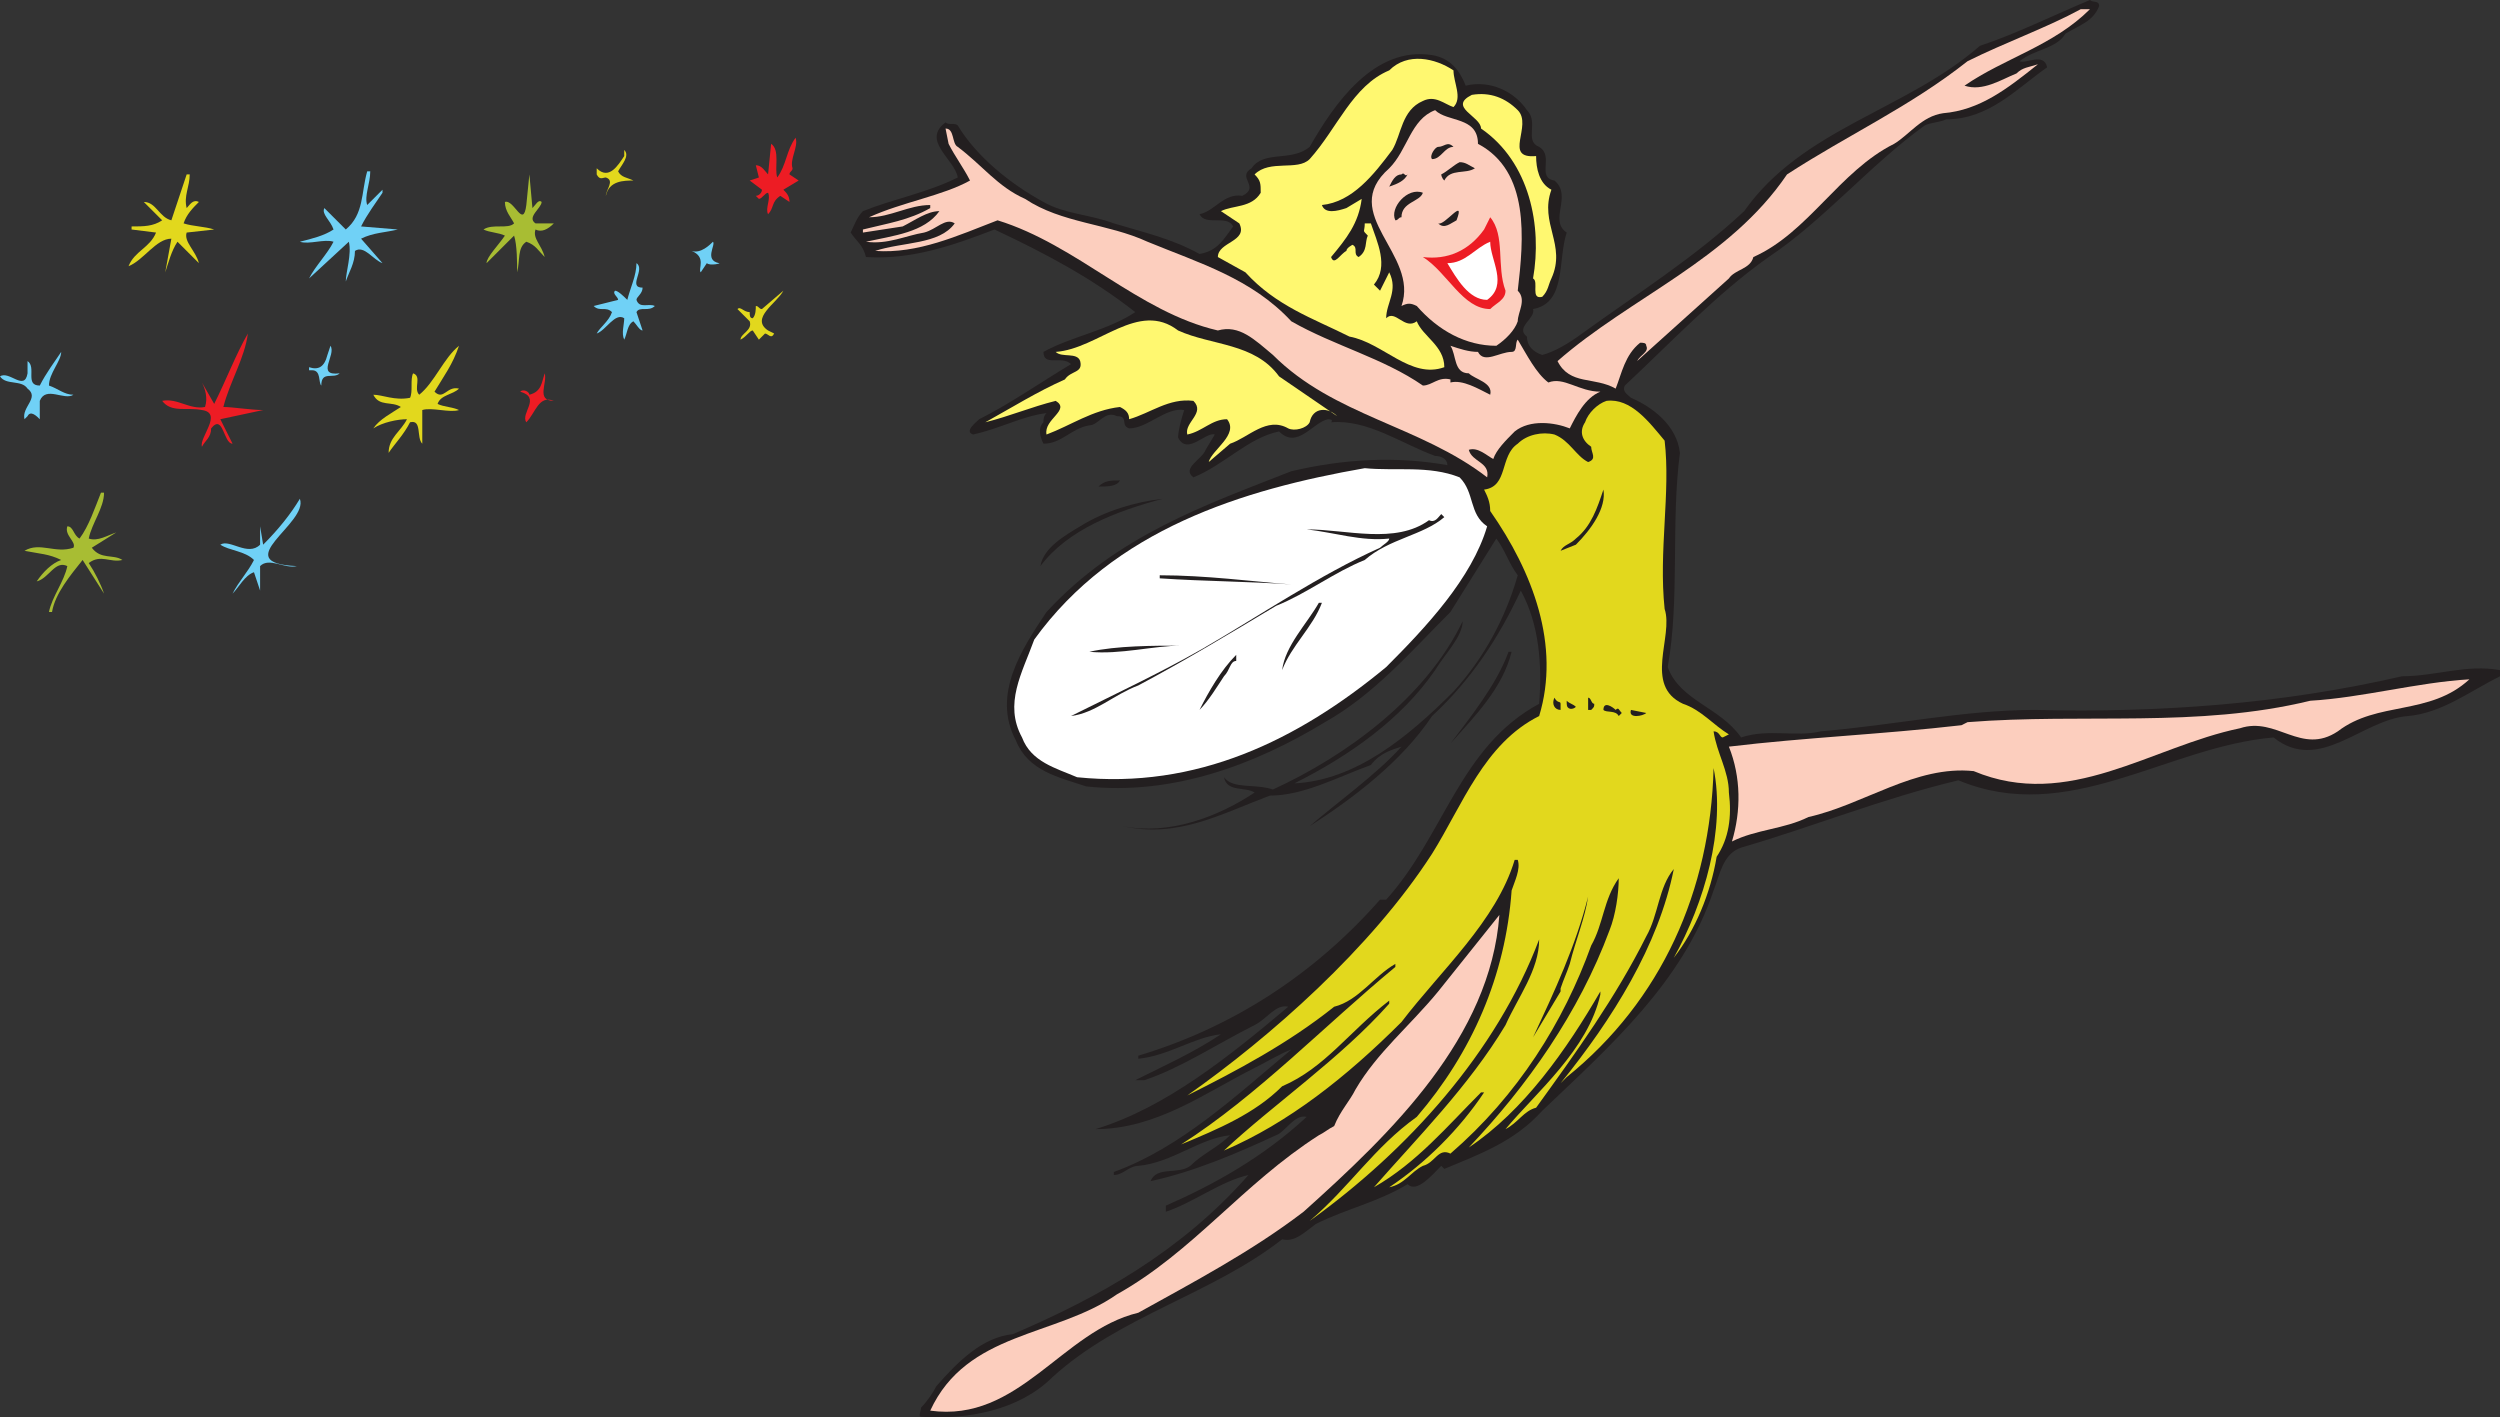 <svg xmlns="http://www.w3.org/2000/svg" width="612.75" height="347.385"><rect width="100%" height="100%" fill="#333333" stroke="none"/><path fill="#231f20" fill-rule="evenodd" d="M514.5 1.5C513 5.25 510 6 506.25 8.25 504 12 498.75 12 495 15c1.5.75 6-2.25 6.75 1.5-7.5 5.25-14.25 12.75-24.75 12.75-1.5.75-3.75.75-5.25 1.5C458.25 40.5 447 54 433.5 63c-12.75 9-24 21-35.25 31.5-.75 1.5.75 2.25 1.5 3 5.25 2.25 11.25 6.75 12 13.5-2.25 17.25 0 36-3 52.5 3 8.25 12.75 9.75 18 17.25 6.75-2.25 13.5 0 19.5-1.5 18-1.5 35.25-5.25 52.5-5.25 30.75.75 60.75-1.5 90-8.25 8.25 0 15.75-3 24-1.5v1.5c-7.5 3.75-14.25 9-22.5 9.75-11.25.75-21.75 14.25-33 5.25C531 183 507 202.5 480 191.25c-18.75 4.5-35.25 11.25-53.25 16.5-4.5 1.5-5.25 6.75-6.75 10.5-7.5 22.5-25.5 38.25-42 54-6.75 7.5-15 10.5-24 14.25l-.75-.75c-2.25 2.25-6 6.75-8.25 4.5-7.5 4.5-15 6-22.5 9.75-3 2.25-5.25 4.5-8.25 3.75C297 317.25 274.5 322.5 258 337.5c-8.25 8.25-21 10.5-32.25 9.75-.75 0 0-1.5 0-2.25 1.5-1.5 3-3.75 3.75-5.25 5.25-6 11.25-12 18.75-12.75 21-9 41.25-20.25 57.75-39-6.75 1.5-13.5 6.75-20.25 9v-1.5c12-5.25 24-12 34.5-21.75-3-.75-5.25 3.75-7.5 4.5-9.75 4.5-20.25 9-30.75 11.25 1.5-3.75 6.75-1.5 9.75-3.75 3-3 6.75-4.5 9.75-7.5-7.5.75-14.25 6.75-22.5 7.5-2.25 0-3.75 2.25-6 2.25v-.75c16.5-6 30-18.75 43.5-30-2.25.75-6 3-9 4.5-12 6-24 15-39 15 17.25-5.25 33-18 47.25-30-3-.75-5.25 3-8.25 4.5-9 4.5-18 10.5-27 13.5h-2.25c7.5-3.75 14.25-6.75 21-11.25-6.75.75-12.75 5.25-20.25 6v-.75c22.5-6.75 42.75-19.5 59.25-38.25h1.5c14.25-15.75 18-37.5 37.5-48 .75-9.75 0-19.5-4.5-27.75-5.25 11.25-12 21.75-21.75 30.75-7.5 11.25-19.5 20.25-30 27 6-5.25 16.5-12.75 22.5-19.5-2.25.75-5.25 1.5-7.5 4.5-8.25 3-16.5 7.5-24.75 7.5-12 4.5-22.5 10.5-36 7.5 11.25 2.25 23.25-2.25 32.25-8.25-2.25-1.5-6.75 0-7.5-3.75 2.25 3 7.5 1.5 12 3 18-8.25 37.5-22.5 46.5-41.25 0 3.75-4.5 8.25-6.75 12-8.25 12-21 21-34.5 27.75 15-.75 27.75-11.25 39-22.5 7.5-8.25 12.75-18 15.75-28.5-2.25-3-3-6-5.25-9l-11.25 18c-9.75 9.75-18.75 20.25-30.75 27-17.25 10.5-37.5 18-58.5 15.75C259.5 190.5 252 189 249 181.5c-6-11.25 1.5-22.5 7.5-31.5 17.25-18.75 39-26.25 60-34.5 12.75-3 25.5-3.75 38.25-1.5 0-1.5-1.5-2.25-3-2.25-8.25-3-16.5-9-25.5-8.25.75-.75-.75-.75-.75-.75-3.75.75-7.5 7.5-12 3-7.5 1.5-13.5 8.25-21 11.25-3-2.25 2.25-4.5 3-6.75l2.25-3.75c-2.25-.75-6.75 5.25-9 .75 0-1.5.75-4.5 1.5-6.75-4.5-.75-9 4.5-13.5 4.5-2.25-.75 0-3-3-3-3-1.5-4.5 2.25-6.75 2.25-4.5.75-6.75 4.5-11.25 4.5-.75-1.5-1.5-3.75 0-5.25 0-.75 0-1.5.75-2.25-6 .75-11.25 3.75-18 5.25-2.25-.75.75-3 1.5-3.75 7.5-3.75 15-9 22.5-13.5-2.25-2.25-6.75.75-6.75-3 6.75-3.75 15.75-5.25 22.5-9.75-10.5-8.25-21.75-14.25-34.5-20.25C234 60 223.5 63.75 212.25 63c-.75-3-2.25-3.75-3.75-6 .75-1.5 1.5-3.75 3-5.25 7.5-3 15.75-4.5 23.25-8.25-.75-4.5-9-9-3-13.5.75.75 2.25 0 3 .75 4.5 7.5 12.75 14.25 21 18.75 5.25 3 11.25 3 17.25 5.25 7.5 2.25 14.25 3.75 21 7.5 4.5-.75 6-3.75 8.25-6.75-1.5-3-6.75 0-8.25-3 3.75-.75 6-5.25 10.5-4.5 4.5-2.25-1.5-4.5 2.25-6.75 3-4.5 9.75-1.5 14.25-5.25 6-10.5 15.75-24.75 30-22.5 4.5.75 6.75 3.75 8.25 7.5 6-1.5 12 1.5 15 6 3 3-.75 7.5 3 9 3.75 2.25-.75 7.5 3.75 8.25C385.5 48 379.5 54 384 57c-2.25 6.75 0 17.25-8.25 18.75.75 2.25-4.5 4.5-1.5 6.75 0 2.25 1.5 3.75 3.75 4.5 3-.75 6.75-3 9.75-5.25 13.5-9.75 27.75-18.75 39.75-30 14.25-20.25 39.75-24.75 57.75-40.5 9-3 18-7.5 27-11.25.75.75 2.25 0 2.25 1.5"/><path fill="#fccebe" fill-rule="evenodd" d="M512.25 2.25c-9 9-21 12-30.75 18.75 4.5 1.5 9-1.5 12.75-3 1.5-1.5 3-1.5 5.25-2.25-7.5 6-14.25 11.25-23.25 12-5.25.75-8.25 5.25-12 7.5-13.5 6.75-21 21.75-34.5 27.75-.75 3-4.5 3-6 5.25l-22.5 20.25c.75-1.5 3-2.25 2.25-3.75 0-.75-.75-.75-1.5-.75-3.75 3-4.5 7.5-6 11.25-5.25-3-11.25-.75-14.25-6.75 18-15.75 42-24.75 56.25-45.75C453 33 468 26.25 482.25 15c9-4.5 19.5-8.25 27.75-12.75h2.25"/><path fill="#fff870" fill-rule="evenodd" d="M356.25 17.25c0 3 2.25 6.75 0 9-2.25-.75-4.5-3-7.5-1.5-5.25 2.25-5.25 8.25-7.5 12-4.5 6-9.75 12.75-17.25 13.5.75 2.25 3.75 1.5 6 .75l3.75-2.25c-.75 6-3.75 9.75-7.5 14.25.75 2.25 2.25-.75 3.75-1.5 0-.75 1.5-1.5 1.5-1.5 1.5.75 0 2.25 1.5 3 2.25-1.5 1.5-3.75 2.25-5.25-1.5-1.5-.75-.75-.75-3h1.5c1.5 4.5 4.5 10.5.75 15l1.5 1.5 2.25-4.5c2.25 4.5-.75 7.5-.75 11.25 2.25-2.25 4.5 3 7.5.75 1.5 3.75 6.75 6 6.75 11.25-8.25 3-15-6-23.25-7.5-9-4.5-18-7.5-25.5-15.75L298.5 63c0-3.75 7.5-3.75 5.25-8.25l-4.5-3c3-1.5 7.5-.75 9.75-4.5 0-2.25 0-3-1.5-4.5C311.25 39 318 42 321 39c6.75-7.5 10.5-18 19.5-21.75 4.5-4.5 11.25-3 15.75 0M372 27c3.75 3.75-3.75 12 4.5 11.25 0 3 .75 6.75 3.75 8.25-3 8.25 3.75 13.5 0 21.75-.75 1.5-.75 3-2.25 4.5-3 .75-.75-3.75-2.25-4.5C378 55.5 375 39.75 363 31.5c0-3-8.25-5.25-2.25-8.25C365.25 22.5 369 24 372 27"/><path fill="#fccebe" fill-rule="evenodd" d="M362.25 35.25C375 42 373.5 58.5 372 71.25c2.25 2.25 0 5.25 0 7.5-.75 2.25-3 4.5-5.25 6-7.5 0-14.25-3.75-19.5-9.75-1.5-.75-2.25-.75-3.75 0 4.5-12.75-15.75-22.5-3-33.75 4.5-4.5 5.25-12 11.25-14.25 3 3 10.5 1.5 10.5 8.25"/><path fill="#fccebe" fill-rule="evenodd" d="M234.75 36c6 4.5 9.75 9.75 16.5 12.75 9 6 20.25 6 30 10.5 12.75 5.25 25.5 9 35.25 19.5 10.5 6 22.5 9 32.25 15.75 2.25 0 3.75-2.25 6.75-1.5v.75c3-.75 6.75 1.5 9.75 3 .75-3-3.75-3.75-5.25-5.25-3.75 0-3-4.5-4.5-6.75 2.25.75 4.5 1.5 6.75 1.5 1.5 3 5.25 0 8.25 0 1.5 0 .75-2.25 1.5-3 2.25 3.75 4.5 8.25 7.5 10.5 3.75-1.5 7.5 2.25 12.75 2.25-3.75 1.5-6 6-7.5 9-3.75-1.5-9.75-2.25-13.5.75-2.25 2.25-4.5 4.5-5.25 6.75-1.5-.75-3.75-3-6-2.25.75 3 5.25 3 4.5 6.75C348 104.25 327 102 312 87c-4.5-3.75-8.25-7.5-13.5-6-19.5-4.5-34.5-21-54-27-9.75 3.75-19.5 8.25-30 7.5 6.75-2.25 15.75-1.5 19.5-6.75-2.25-1.5-4.5 1.5-7.5 2.25-4.5.75-9 3-14.25 2.25 6.75-1.5 14.25-2.25 18-7.5-3 0-6 2.25-9 3.75L211.5 57v-.75c6-1.5 11.25-2.25 16.5-5.25v-.75c-5.25 0-9.75 3-15 3 8.25-3.75 18-5.25 24.75-9-1.5-3-3.75-6-5.25-9l-.75-3.75c2.25 0 1.5 3.75 3 4.5"/><path fill="#ed1c24" fill-rule="evenodd" d="M194.25 41.25c0 .75-.75.75-.75 1.5l2.25 1.5L192 46.5c.75.75 1.5 1.5 1.5 3l-2.25-1.5c-2.25 1.5-1.5 3-3 4.5-.75-1.5.75-3.75 0-5.25-.75 0-1.5 1.5-2.25 1.5l-.75-.75c.75 0 1.5-.75 1.5-1.5l-3-2.25 2.25-.75-.75-3c1.5 0 2.25 1.5 3 2.25l.75-7.5c2.25 1.5.75 6 1.5 8.25 2.25-3 2.25-6.75 4.5-9.75.75 2.25-1.5 5.25-.75 7.5"/><path fill="#231f20" fill-rule="evenodd" d="M356.25 36c-2.25 0-3 3-5.25 3-.75-.75.75-3 1.5-3 1.5 0 2.25-1.5 3.75 0"/><path fill="#e2d81d" fill-rule="evenodd" d="M151.5 42c.75 1.5 2.25 1.5 3.75 2.25-2.25 0-6 0-6.75 3.75 0-1.5 2.25-3.75 0-4.5-.75 0-1.5.75-2.25-.75v-1.5c3 3 5.25-.75 6.75-3v-1.5c1.5 1.5-.75 3.75-1.5 5.25"/><path fill="#231f20" fill-rule="evenodd" d="M361.5 41.25c-2.25 1.5-6 0-7.5 3-.75-.75-.75-1.5-.75-1.5 1.5-.75 3-2.25 4.5-3 1.5 0 2.25.75 3.75 1.5"/><path fill="#70d1f6" fill-rule="evenodd" d="M90.75 42c0 3-1.5 6-.75 8.25l3.75-3.75v.75C92.25 49.5 90 52.5 88.5 55.5l9 .75c-3 .75-6 .75-9 2.25l5.25 6c-2.25-.75-4.5-4.5-6.75-3 0 3-1.5 5.25-2.25 7.5 0-2.25 1.5-6.75.75-9.75l-9.75 9c1.5-3 4.5-6 6-9-2.25-.75-6 .75-8.25 0 3-.75 6-1.5 8.25-3C81 54 78.75 52.5 79.5 51l5.25 5.25c4.5-3.75 3.75-9 5.25-14.25h.75"/><path fill="#231f20" fill-rule="evenodd" d="M345 42.75c-.75 1.5-2.25 2.25-4.5 3 .75-1.5 1.5-3 3-3 .75-.75.75.75 1.5 0"/><path fill="#e2d81d" fill-rule="evenodd" d="M46.5 42.75c0 3-1.5 5.25-.75 8.25.75-.75 1.5-2.25 3-1.5-1.5 1.5-3 3-3.75 5.25 2.25.75 5.25.75 7.5 1.5l-6.75.75c-.75 2.25 2.25 4.5 3 7.5l-5.25-5.25c-1.5 2.25-2.25 5.25-3 7.5L42 58.5c-3.75 0-6.75 5.25-10.5 6.75 1.5-3.75 5.25-4.5 6.75-8.25l-6-.75v-.75c3 0 5.25 0 7.5-1.5l-4.5-4.5c3 0 3.75 3.75 6.75 4.5l3.75-11.25h.75"/><path fill="#a8bd33" fill-rule="evenodd" d="M130.5 51c.75-.75 1.5-2.25 2.25-1.5 0 1.5-3.75 3.75-1.5 5.25h4.5c-1.5 1.5-3 2.25-4.5 1.5-.75 2.25 1.5 3.75 2.25 6.75-1.5-1.5-2.25-3-4.5-3.75-2.25 1.5-1.5 4.5-2.25 7.5 0-2.25 0-6.75-.75-9l-6.75 6.75c0-1.5 3-4.5 4.5-6.75-1.5-.75-3.75-.75-5.25-1.5 2.25-1.5 6 0 7.5-1.5-.75-1.5-2.25-3-2.25-5.25 2.25-.75 4.5 6.75 5.25.75l.75-7.5.75 8.25"/><path fill="#231f20" fill-rule="evenodd" d="M348.75 47.25c-.75 2.25-5.25 2.25-5.25 6-.75 0-.75.75-1.5.75-1.5-3 3-8.25 6.75-6.75M357 54c-1.5.75-3 2.25-4.5.75 1.5.75 6.75-6.75 4.5-.75"/><path fill="#ed1c24" fill-rule="evenodd" d="M369 71.25c0 2.25-2.25 3-3.75 4.5-6.75 0-10.5-9-16.5-12.75 6 .75 11.25-1.5 15-6.75l1.5-3c3.75 4.5 1.5 12 3.75 18"/><path fill="#70d1f6" fill-rule="evenodd" d="M174.75 59.25c.75.75-2.25 4.5 1.5 5.25.75 0-2.25.75-3 0l-1.5 2.25c-.75-.75 1.5-3.75-2.25-5.25 2.25.75 4.5-1.5 5.25-2.25"/><path fill="#fff" fill-rule="evenodd" d="M364.5 73.5c-4.5 0-7.5-5.25-9.75-9 4.5 0 6.75-3.75 10.5-5.25 0 4.5 4.5 10.5-.75 14.25"/><path fill="#70d1f6" fill-rule="evenodd" d="M157.5 70.5c0 1.5-1.5 2.25-1.5 3 .75 2.25 3 .75 4.5 1.5-1.5 1.5-3.75 0-4.5 1.5l1.5 4.5c-.75 0-1.5-1.5-2.25-2.25-1.5.75-1.5 3-2.25 4.5-.75-1.5 0-3.75 0-5.25-2.25-1.5-4.5 3-6.75 3.75.75-1.5 3-3 3.75-5.25-1.5-1.5-3 0-4.5-1.5l6-1.5c0-.75-1.5-1.5-.75-2.25.75 0 2.25 1.5 3 2.25.75-3 2.25-6 2.25-9 2.25 1.5-2.25 6 1.5 6"/><path fill="#e2d81d" fill-rule="evenodd" d="m188.25 81 1.5.75c-.75 1.5-1.5 0-2.25 0l-1.5 1.5-1.5-2.25c-.75 0-1.5 1.5-3 2.25 0-1.5 3-2.25 2.25-4.5l-3-3c.75-.75 1.5.75 3 .75 0 .75 0 1.5.75 1.5.75-.75.75-2.25.75-3 .75 0 .75.75 1.5.75l5.25-4.5c-1.5 3-8.25 6.75-3.75 9.75"/><path fill="#fff870" fill-rule="evenodd" d="m313.5 92.25 14.25 9.75c-2.25-2.25-6-2.25-6.75 1.5-.75 1.5-3.75 2.25-5.25 1.5-5.25-3-9.75 2.25-14.25 3.75l-5.25 4.5c.75-3 7.5-6.75 4.5-10.5-3.75 0-6 3-9.75 3.75-.75-3 4.5-5.25 1.5-8.25-6-.75-10.5 3-15.75 4.5 0-1.5-.75-2.25-2.25-3-6.75.75-12 4.5-18 6.75-.75-3.75 6-6 2.25-8.25-6 1.5-11.25 3.75-17.25 5.25 6.75-3.75 12.75-7.5 19.5-10.5 1.5-2.25 4.5-1.5 3.75-4.5-.75-2.25-4.5-.75-6-2.25 10.5-.75 20.25-12.75 30-5.25 8.25 3.75 18.75 3 24.75 11.25"/><path fill="#ed1c24" fill-rule="evenodd" d="M60.75 81.75c-.75 6-4.5 12-6 18 2.25 0 6.75.75 9.75.75L54 102.75l3 6c-2.25 0-2.25-7.5-5.25-3.75 0 2.25-1.5 3-2.25 4.5-.75-2.25 5.25-8.25 0-9-3.75-.75-7.5.75-9.75-2.25 3.75-.75 6.75 2.25 10.5 1.5.75-2.25 0-4.5-.75-6l3 5.25c3-6 5.25-12 8.25-17.25"/><path fill="#70d1f6" fill-rule="evenodd" d="M83.25 91.5c-1.5 1.5-4.5-.75-4.5 3-.75-.75 0-3.75-2.25-3.75h-.75V90c2.25.75 3.75 0 4.5-3l.75-2.25c1.5 2.25-3.75 7.5 2.25 6.75"/><path fill="#e2d81d" fill-rule="evenodd" d="M112.5 84.75c-1.5 4.5-3.75 7.5-6 11.25 2.25 2.25 3-1.5 6-.75-1.5 1.5-4.5 1.5-5.25 3.75 1.5.75 3.75.75 5.25 1.5-2.25.75-6.75-.75-9 0v8.25c-1.5-1.5 0-6-3-5.25-1.5 3-3.75 5.25-5.25 7.5 0-3.75 3-5.25 4.5-8.25-2.25 0-6 .75-8.25 2.25 1.5-2.25 4.5-3.75 6.75-5.25-2.25-1.5-5.25 0-6.75-3 2.25 0 5.25 1.5 9 .75.75-1.5 0-4.5.75-6 2.25.75 0 3.75 1.5 5.25 3.75-3 6-9 9.75-12"/><path fill="#70d1f6" fill-rule="evenodd" d="M15 86.25c0 2.25-3 5.25-3 8.25 2.25.75 3.75 2.25 6 2.25-2.25 1.5-6.75-2.25-8.25 1.5v4.5c-.75-.75-2.25-2.25-3-.75l-.75.75c-.75-3 3.75-5.25.75-7.5-1.5-2.25-5.25-.75-6.75-3 2.25-1.5 6 3.75 6.75-.75v-3c2.25 1.5-.75 6 3 6 1.5-3 3.75-6 5.25-8.25"/><path fill="#ed1c24" fill-rule="evenodd" d="M135.75 98.25c-3.75-1.5-4.5 3-6.75 5.25-1.5-2.25 3.75-6-1.5-7.5.75-.75 2.25 0 2.25.75 3-.75 3-3 3.75-5.25.75 2.25-2.25 6.75 2.25 6.75"/><path fill="#e2d81d" fill-rule="evenodd" d="M408 108c1.5 12.75-1.5 27 0 41.25 2.25 6.75-5.25 18.75 4.5 23.25 4.5 1.5 7.5 5.25 11.25 7.5l-1.5.75c-.75 0-.75-1.5-2.25-1.5.75 5.25 3.75 9.75 3.75 15 .75 6 0 11.25-3 15.75-1.5 9-5.25 18-10.5 24.75 7.5-13.5 12.75-31.5 9.75-46.5-.75 30-12.75 57-36 75.75l-1.5 1.5c12.75-15.75 24-33.75 27.75-52.5-3.75 4.5-3.75 11.25-6.75 16.5-7.5 15-17.25 28.5-27 42-3 .75-4.5 3.75-7.5 5.25 7.5-9 20.25-19.5 23.25-33V243C384 257.25 373.5 272.25 360 281.25c14.25-15 27-33 34.5-53.25 1.5-3.75 2.25-9 2.25-12.75-3.75 5.25-3.75 11.25-6.75 16.5-6.75 18.75-18 36.75-34.5 51-3-1.5-3.75 2.25-6.75 3-3 1.5-4.5 4.5-8.25 5.25 9-6 17.25-14.25 23.25-23.25H363C354.75 276 347.25 285 336.75 291c10.5-12 23.25-24.75 32.25-39.75 3-6.75 8.25-13.5 8.25-21C366.75 258 345 282 321 299.25c9.75-8.25 15.75-18 26.25-25.5 13.5-15.75 21.75-34.5 23.25-55.5.75-2.25 2.25-5.25 1.5-7.5h-.75c-4.5 15-18 27-27.75 39.75C330 264 315.75 275.25 300 282c12-11.25 28.5-22.5 40.5-36v-.75c-9.75 7.5-15.75 16.5-26.25 21-6.75 6.75-15.75 10.5-24.75 14.25 18.75-12 35.25-29.25 52.5-43.5v-.75c-5.25 3-9 9-15 10.5-11.25 9-24 15.75-36 21.75 20.25-14.25 45-36 60-59.25 7.5-12 12.75-27 26.25-33.75 5.25-17.25-1.5-35.25-12-50.25 0-2.25-.75-3.75-1.5-5.25 6-.75 3.75-8.25 8.25-11.25 2.25-2.25 6-3 9-2.25 3.75 1.5 5.25 5.25 8.25 6.75 2.25-.75.75-2.25.75-3.75-2.25-1.5-3-3.75-1.5-6 .75-2.25 3-4.5 5.25-5.25 6-.75 10.5 5.25 14.25 9.75"/><path fill="#fff" fill-rule="evenodd" d="M357.75 117c3.75 3.75 2.25 9 6.75 12-3.75 12.75-15 24.75-24.75 34.5-21.75 18-46.5 30-75.75 27-5.25-2.25-11.25-3.75-13.5-9.75-4.5-8.25 0-15.75 3-24 19.5-27 51-36.75 81-42 7.5.75 15.75-.75 23.25 2.25"/><path fill="#231f20" fill-rule="evenodd" d="M274.5 117.75c-.75 1.5-3 1.5-5.25 1.5 1.5-1.5 3-1.5 5.25-1.5m111.75 15.75-3.75 1.5c.75-1.5 2.25-1.5 3.75-3 3.75-3 5.25-7.5 6.75-12 .75 4.5-3 9.75-6.75 13.5"/><path fill="#a8bd33" fill-rule="evenodd" d="M25.5 120.75c0 3.75-3 7.5-3.75 11.25 2.25.75 4.5-.75 6.75-1.5l-6 3.75c2.25 3 5.25 1.5 7.5 3-3 .75-5.25-1.5-8.25.75 1.5 2.25 3 5.25 3.75 7.5l-5.25-8.25c-3 3.75-6.75 8.25-7.5 12.75H12c.75-3.75 3.75-7.5 4.5-11.25-3-1.5-4.5 3-7.5 3.75 1.5-2.25 3.75-4.5 6-5.25-3-1.5-5.25-1.5-9-2.25 3.75-2.25 7.5.75 12-.75.75-1.5-2.25-3-1.5-5.25 1.5 0 1.5 2.25 3 3 2.25-3 3.75-7.5 5.25-11.25h.75"/><path fill="#70d1f6" fill-rule="evenodd" d="M72.75 138.75c-3 .75-6.75-2.25-9 0v6l-1.5-4.5C60 141 58.5 144 57 145.5c1.5-3 3.75-5.25 5.25-8.25C60 135 56.25 135 54 133.5c2.25-1.5 6.75 3 9.75 0V129l.75 4.5c3.75-3.75 6.75-7.5 9-11.25 2.25 6-18 15.75-.75 16.5"/><path fill="#231f20" fill-rule="evenodd" d="M285 122.25c-11.25 3-23.25 7.5-30 16.5.75-4.5 6-7.5 9.75-9.75 6-3.75 13.5-6 20.25-6.75m69 4.5c-5.25 4.5-13.5 5.25-19.5 10.5-7.5 3-14.25 8.25-21.75 11.25-11.25 6.75-22.5 13.5-33.75 19.5-6 2.25-10.5 6.75-16.5 7.5 10.5-5.25 21.75-10.5 32.25-16.5 14.25-8.25 28.5-18 43.5-24.75.75-.75 2.25-1.5 2.25-2.25-6.75.75-13.5-1.5-20.25-2.25 9.75 0 21.75 3.75 30-2.25 1.5.75 2.25-.75 3-1.5l.75.75"/><path fill="#231f20" fill-rule="evenodd" d="M316.5 143.25c-10.5-.75-21-.75-32.25-1.5V141c11.25 0 22.5 1.5 32.25 2.25m7.5 4.5c-2.25 6-7.5 10.5-9.75 16.5.75-6 6-11.25 9-16.5h.75m-34.5 10.5c-6.75 0-15 2.25-22.5 1.5 6.75-1.5 15.75-1.5 22.5-1.5m81 1.5c-2.25 9-9 15.75-15 22.5 4.5-6 11.25-14.25 14.25-22.5h.75M303 162c-1.5 0-1.5 2.25-3 3.75-1.5 2.25-3.75 6-6 8.25 2.25-4.5 5.25-9.75 9-13.5v1.5"/><path fill="#fccebe" fill-rule="evenodd" d="M605.25 166.5c-9.75 9-22.5 5.25-32.25 12.75-9 6-15-3.75-24-.75-21.75 4.5-42 20.25-65.25 10.5-14.25-1.5-27 8.25-40.5 11.25-6 3-12.75 3-18.75 6 2.25-7.5 2.25-15.75-.75-23.25 18.75-2.25 37.5-3 57-5.25l1.5-.75c28.5-2.25 56.25 1.5 84-5.25 12.75-.75 26.25-4.5 39-5.25"/><path fill="#231f20" fill-rule="evenodd" d="M382.5 172.5v1.5c-1.5 0-2.25-1.5-1.5-3 .75 1.5 1.5.75 1.5 1.5m8.25 0c0 .75 0 .75-.75 1.5h-.75v-3c.75 0 .75 1.5 1.5 1.5m-4.5.75c-.75.75-2.25.75-2.25-.75v-.75c.75.75 1.5.75 2.25 1.5m11.25 1.5-.75.75c-.75-1.5-3-.75-3.75-1.5 0-2.25 2.25-.75 3 0 .75-.75.75 0 1.5.75m6 0c-.75.75-4.5 1.5-3.75-.75l3.75.75M318 204l-1.5 1.5 1.5-1.5m66.75 32.25c-.75 2.25-1.5 3.75-2.25 6v.75l-6.75 11.25c5.25-11.25 10.5-22.5 13.5-34.5-.75 5.25-3 10.5-4.5 16.5"/><path fill="#fccebe" fill-rule="evenodd" d="M319.5 297c-12.75 9.75-27 17.25-40.5 24.75-18.75 4.5-29.25 27-51 24 9-19.5 30.75-18 45.75-28.5 18.75-10.5 30.75-27 49.5-39 1.5-.75 2.25-1.5 3.75-2.25 1.5-3.75 3.75-6 5.25-9 5.25-9 13.5-15.75 20.25-24l15-18.75c-2.25 30-26.25 53.25-48 72.75"/></svg>
